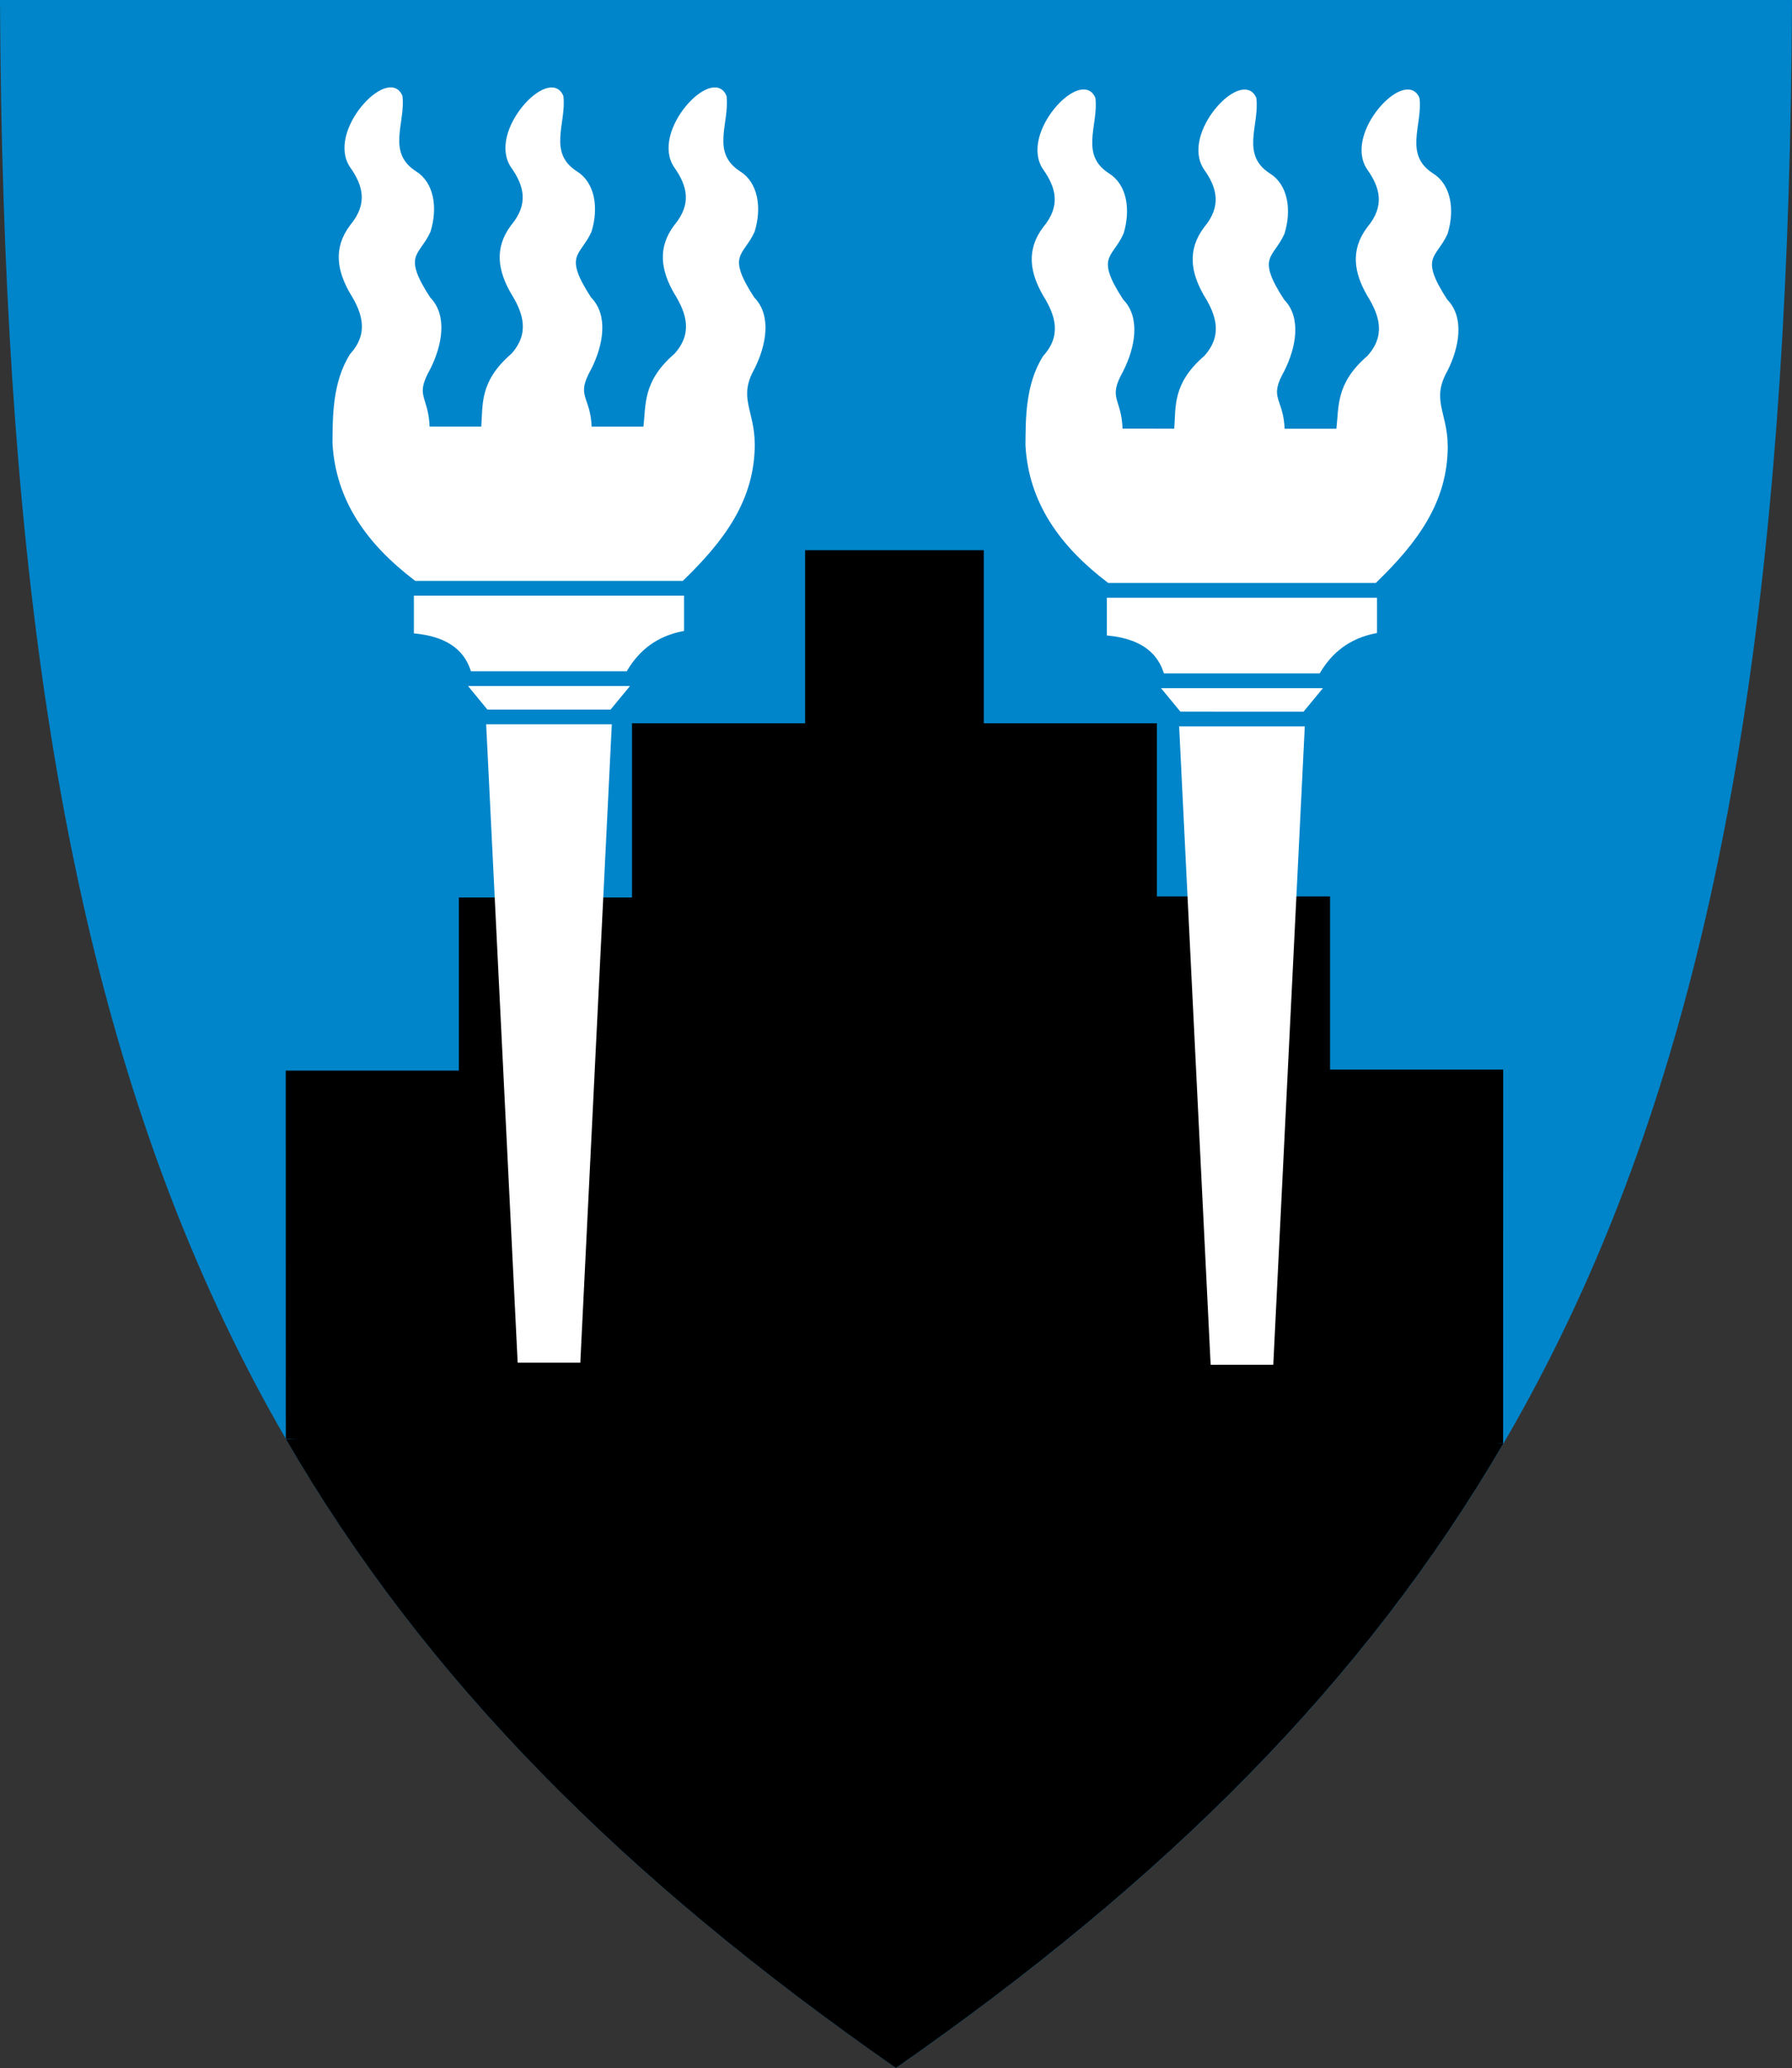<?xml version="1.0" encoding="UTF-8" standalone="no"?>
<!-- Created with Inkscape (http://www.inkscape.org/) -->

<svg
   width="500"
   height="577"
   viewBox="0 0 132.292 152.665"
   version="1.1"
   id="svg5"
   xmlns="http://www.w3.org/2000/svg"
   xmlns:svg="http://www.w3.org/2000/svg">
  <rect x="0" y="0" width="132.292" height="152.665" fill="#333333" stroke="none"/>
  <defs
     id="defs2">
    <clipPath
       clipPathUnits="userSpaceOnUse"
       id="clipPath164470">
      <path
         d="m -202.065,-350.207 h 788.1 v 561.742 H -202.065 Z"
         id="path164472"
         style="stroke-width:1" />
    </clipPath>
    <clipPath
       clipPathUnits="userSpaceOnUse"
       id="clipPath163770">
      <path
         d="m -150.316,-402.72 h 788.1 v 561.742 H -150.316 Z"
         id="path163772"
         style="stroke-width:1" />
    </clipPath>
    <clipPath
       clipPathUnits="userSpaceOnUse"
       id="clipPath163762">
      <path
         d="m -193.026,-365.124 h 788.1 v 561.742 H -193.026 Z"
         id="path163764"
         style="stroke-width:1" />
    </clipPath>
    <clipPath
       clipPathUnits="userSpaceOnUse"
       id="clipPath163758">
      <path
         d="m -193.026,-365.124 h 788.1 v 561.742 H -193.026 Z"
         id="path163760"
         style="stroke-width:1" />
    </clipPath>
    <clipPath
       clipPathUnits="userSpaceOnUse"
       id="clipPath163754">
      <path
         d="m -163.399,-389.123 h 788.1 v 561.742 H -163.399 Z"
         id="path163756"
         style="stroke-width:1" />
    </clipPath>
  </defs>
  <g
     id="layer2"
     transform="translate(0,-144.335)">
    <g
       id="g23227-4" />
    <g
       id="g26132">
      <g
         id="g23227">
        <path
           style="font-variation-settings:normal;fill:#0085ca;fill-opacity:1;stroke:none;stroke-width:0.5;stroke-linecap:butt;stroke-linejoin:miter;stroke-miterlimit:4;stroke-dasharray:none;stroke-dashoffset:0;stroke-opacity:1;stop-color:#000000"
           d="M 2.0983333e-6,144.335 C 0.354,224.006 16.494,262.409 66.146,297 115.798,262.409 131.937,224.006 132.292,144.335 Z"
           id="path1099" />
      </g>
      <g
         id="g6699"
         transform="matrix(0.309,0,0,0.309,-4.5433458e-5,144.335)">
        <g
           id="g25934">
          <path
             style="font-variation-settings:normal;fill:#000000;fill-opacity:1;stroke:none;stroke-width:0.5;stroke-linecap:butt;stroke-linejoin:miter;stroke-miterlimit:4;stroke-dasharray:none;stroke-dashoffset:0;stroke-opacity:1;stop-color:#000000"
             d="m 21.1,250.554 c 10.295,17.772 24.916,32.423 45.046,46.446 19.996,-13.93 34.556,-28.479 44.84,-46.092 z"
             id="path1099-1"
             transform="matrix(3.236,0,0,3.236,1.4701337e-4,-467.04)" />
          <path
             d="m 358.609,344.363 0.017,-88.335 h -41.362 v -41.362 h -41.362 v -41.362 h -41.362 l 1.6e-4,-41.362 c -13.896,1.7e-4 -27.793,3.8e-4 -41.689,0 l 1.5e-4,41.362 h -41.362 v 41.596 H 110.129 V 256.263 H 68.767 l 0.013,86.953 c 96.609,6.315 193.219,4.418 289.828,1.147 z"
             style="font-variation-settings:normal;display:inline;opacity:1;fill:#000000;fill-opacity:1;stroke:#000000;stroke-width:0.997;stroke-linecap:butt;stroke-linejoin:miter;stroke-miterlimit:4;stroke-dasharray:none;stroke-dashoffset:0;stroke-opacity:1;stop-color:#000000;stop-opacity:1"
             id="path1137" />
        </g>
        <g
           id="layer2-2"
           style="display:inline"
           transform="translate(0,-22.338)">
          <g
             id="g9195-8"
             transform="translate(-82.787,-89.885)"
             style="display:inline;fill:#ffffff;fill-opacity:1;stroke:#ffffff;stroke-opacity:1">
            <path
               style="font-variation-settings:normal;opacity:1;vector-effect:none;fill:#ffffff;fill-opacity:1;stroke:#ffffff;stroke-width:1px;stroke-linecap:butt;stroke-linejoin:miter;stroke-miterlimit:4;stroke-dasharray:none;stroke-dashoffset:0;stroke-opacity:1;-inkscape-stroke:none;stop-color:#000000;stop-opacity:1"
               d="m 220.953,437.281 h -14.014 l -7.477,-151.515 h 28.967 z"
               id="path1538-7" />
            <path
               style="font-variation-settings:normal;opacity:1;vector-effect:none;fill:#ffffff;fill-opacity:1;stroke:#ffffff;stroke-width:1px;stroke-linecap:butt;stroke-linejoin:miter;stroke-miterlimit:4;stroke-dasharray:none;stroke-dashoffset:0;stroke-opacity:1;-inkscape-stroke:none;stop-color:#000000;stop-opacity:1"
               d="m 199.462,281.239 28.967,3.7e-4 3.808,-4.617 -36.572,4.5e-4 z"
               id="path1540-8" />
            <path
               style="font-variation-settings:normal;opacity:1;vector-effect:none;fill:#ffffff;fill-opacity:1;stroke:#ffffff;stroke-width:1px;stroke-linecap:butt;stroke-linejoin:miter;stroke-miterlimit:4;stroke-dasharray:none;stroke-dashoffset:0;stroke-opacity:1;-inkscape-stroke:none;stop-color:#000000;stop-opacity:1"
               d="m 195.665,272.096 36.572,-10e-5 c 2.918,-4.872 7.186,-8.296 13.481,-9.55 l -3e-5,-7.514 -63.549,-1.5e-4 3e-5,8.057 c 6.708,0.714 11.562,3.348 13.496,9.007 z"
               id="path1542-8" />
            <path
               style="font-variation-settings:normal;opacity:1;vector-effect:none;fill:#ffffff;fill-opacity:1;stroke:#ffffff;stroke-width:1px;stroke-linecap:butt;stroke-linejoin:miter;stroke-miterlimit:4;stroke-dasharray:none;stroke-dashoffset:0;stroke-opacity:1;-inkscape-stroke:none;stop-color:#000000;stop-opacity:1"
               d="m 262.607,218.098 c -0.12,-7.837 -4.028,-10.874 0,-18.015 2.728,-5.451 4.042,-12.388 0,-16.461 -6.99,-10.697 -2.581,-10.504 0,-16.219 1.716,-5.629 0.754,-11.343 -3.291,-13.833 -7.364,-4.744 -2.667,-12.122 -3.448,-18.304 -2.806,-6.682 -17.137,8.46 -11.587,16.657 3.17,4.472 4.415,9.086 0,14.394 -3.975,5.25 -3.022,10.501 0,15.751 3.124,4.98 4.539,9.987 0,15.027 -7.586,6.551 -6.604,11.835 -7.333,17.562 h -13.296 c -0.142,-7.831 -4.05,-7.423 -0.021,-14.563 2.728,-5.451 4.042,-12.388 0,-16.461 -6.99,-10.697 -2.581,-10.504 0,-16.219 1.716,-5.629 0.754,-11.343 -3.291,-13.833 -7.364,-4.744 -2.667,-12.122 -3.448,-18.304 -2.806,-6.682 -17.137,8.46 -11.587,16.657 3.17,4.472 4.415,9.086 0,14.394 -3.975,5.25 -3.022,10.501 0,15.751 3.124,4.98 4.539,9.987 0,15.027 -7.586,6.551 -6.605,11.823 -7.072,17.539 l -13.296,-0.012 c -0.142,-7.831 -3.787,-7.423 0.241,-14.563 2.728,-5.451 4.042,-12.388 0,-16.461 -6.99,-10.697 -2.581,-10.504 0,-16.219 1.716,-5.629 0.754,-11.343 -3.291,-13.833 -7.364,-4.744 -2.667,-12.122 -3.448,-18.304 -2.806,-6.682 -17.137,8.46 -11.587,16.657 3.17,4.472 4.415,9.086 0,14.394 -3.975,5.25 -3.022,10.501 0,15.751 3.124,4.98 4.538,9.987 -4.5e-4,15.027 -4.212,6.625 -4.078,15.016 -4.131,21.015 0.759,13.59 8.204,23.861 19.446,32.407 h 63.549 c 9.525,-9.25 16.998,-18.944 16.889,-32.407 z"
               id="path1544-3" />
          </g>
          <g
             id="g9195-8-9"
             transform="translate(82.773,-89.388)"
             style="display:inline;fill:#ffffff;fill-opacity:1;stroke:#ffffff;stroke-opacity:1">
            <path
               style="font-variation-settings:normal;opacity:1;vector-effect:none;fill:#ffffff;fill-opacity:1;stroke:#ffffff;stroke-width:1px;stroke-linecap:butt;stroke-linejoin:miter;stroke-miterlimit:4;stroke-dasharray:none;stroke-dashoffset:0;stroke-opacity:1;-inkscape-stroke:none;stop-color:#000000;stop-opacity:1"
               d="m 220.953,437.281 h -14.014 l -7.477,-151.515 h 28.967 z"
               id="path1538-7-96" />
            <path
               style="font-variation-settings:normal;opacity:1;vector-effect:none;fill:#ffffff;fill-opacity:1;stroke:#ffffff;stroke-width:1px;stroke-linecap:butt;stroke-linejoin:miter;stroke-miterlimit:4;stroke-dasharray:none;stroke-dashoffset:0;stroke-opacity:1;-inkscape-stroke:none;stop-color:#000000;stop-opacity:1"
               d="m 199.462,281.239 28.967,3.7e-4 3.808,-4.617 -36.572,4.5e-4 z"
               id="path1540-8-8" />
            <path
               style="font-variation-settings:normal;opacity:1;vector-effect:none;fill:#ffffff;fill-opacity:1;stroke:#ffffff;stroke-width:1px;stroke-linecap:butt;stroke-linejoin:miter;stroke-miterlimit:4;stroke-dasharray:none;stroke-dashoffset:0;stroke-opacity:1;-inkscape-stroke:none;stop-color:#000000;stop-opacity:1"
               d="m 195.665,272.096 36.572,-10e-5 c 2.918,-4.872 7.186,-8.296 13.481,-9.55 l -3e-5,-7.514 -63.549,-1.5e-4 3e-5,8.057 c 6.708,0.714 11.562,3.348 13.496,9.007 z"
               id="path1542-8-2" />
            <path
               style="font-variation-settings:normal;opacity:1;vector-effect:none;fill:#ffffff;fill-opacity:1;stroke:#ffffff;stroke-width:1px;stroke-linecap:butt;stroke-linejoin:miter;stroke-miterlimit:4;stroke-dasharray:none;stroke-dashoffset:0;stroke-opacity:1;-inkscape-stroke:none;stop-color:#000000;stop-opacity:1"
               d="m 262.607,218.098 c -0.12,-7.837 -4.028,-10.874 0,-18.015 2.728,-5.451 4.042,-12.388 0,-16.461 -6.99,-10.697 -2.581,-10.504 0,-16.219 1.716,-5.629 0.754,-11.343 -3.291,-13.833 -7.364,-4.744 -2.667,-12.122 -3.448,-18.304 -2.806,-6.682 -17.137,8.46 -11.587,16.657 3.17,4.472 4.415,9.086 0,14.394 -3.975,5.25 -3.022,10.501 0,15.751 3.124,4.98 4.539,9.987 0,15.027 -7.586,6.551 -6.604,11.835 -7.333,17.562 h -13.296 c -0.142,-7.831 -4.05,-7.423 -0.021,-14.563 2.728,-5.451 4.042,-12.388 0,-16.461 -6.99,-10.697 -2.581,-10.504 0,-16.219 1.716,-5.629 0.754,-11.343 -3.291,-13.833 -7.364,-4.744 -2.667,-12.122 -3.448,-18.304 -2.806,-6.682 -17.137,8.46 -11.587,16.657 3.17,4.472 4.415,9.086 0,14.394 -3.975,5.25 -3.022,10.501 0,15.751 3.124,4.98 4.539,9.987 0,15.027 -7.586,6.551 -6.605,11.823 -7.072,17.539 l -13.296,-0.012 c -0.142,-7.831 -3.787,-7.423 0.241,-14.563 2.728,-5.451 4.042,-12.388 0,-16.461 -6.99,-10.697 -2.581,-10.504 0,-16.219 1.716,-5.629 0.754,-11.343 -3.291,-13.833 -7.364,-4.744 -2.667,-12.122 -3.448,-18.304 -2.806,-6.682 -17.137,8.46 -11.587,16.657 3.17,4.472 4.415,9.086 0,14.394 -3.975,5.25 -3.022,10.501 0,15.751 3.124,4.98 4.538,9.987 -4.5e-4,15.027 -4.212,6.625 -4.078,15.016 -4.131,21.015 0.759,13.59 8.204,23.861 19.446,32.407 h 63.549 c 9.525,-9.25 16.998,-18.944 16.889,-32.407 z"
               id="path1544-3-1" />
          </g>
        </g>
      </g>
    </g>
  </g>
</svg>
